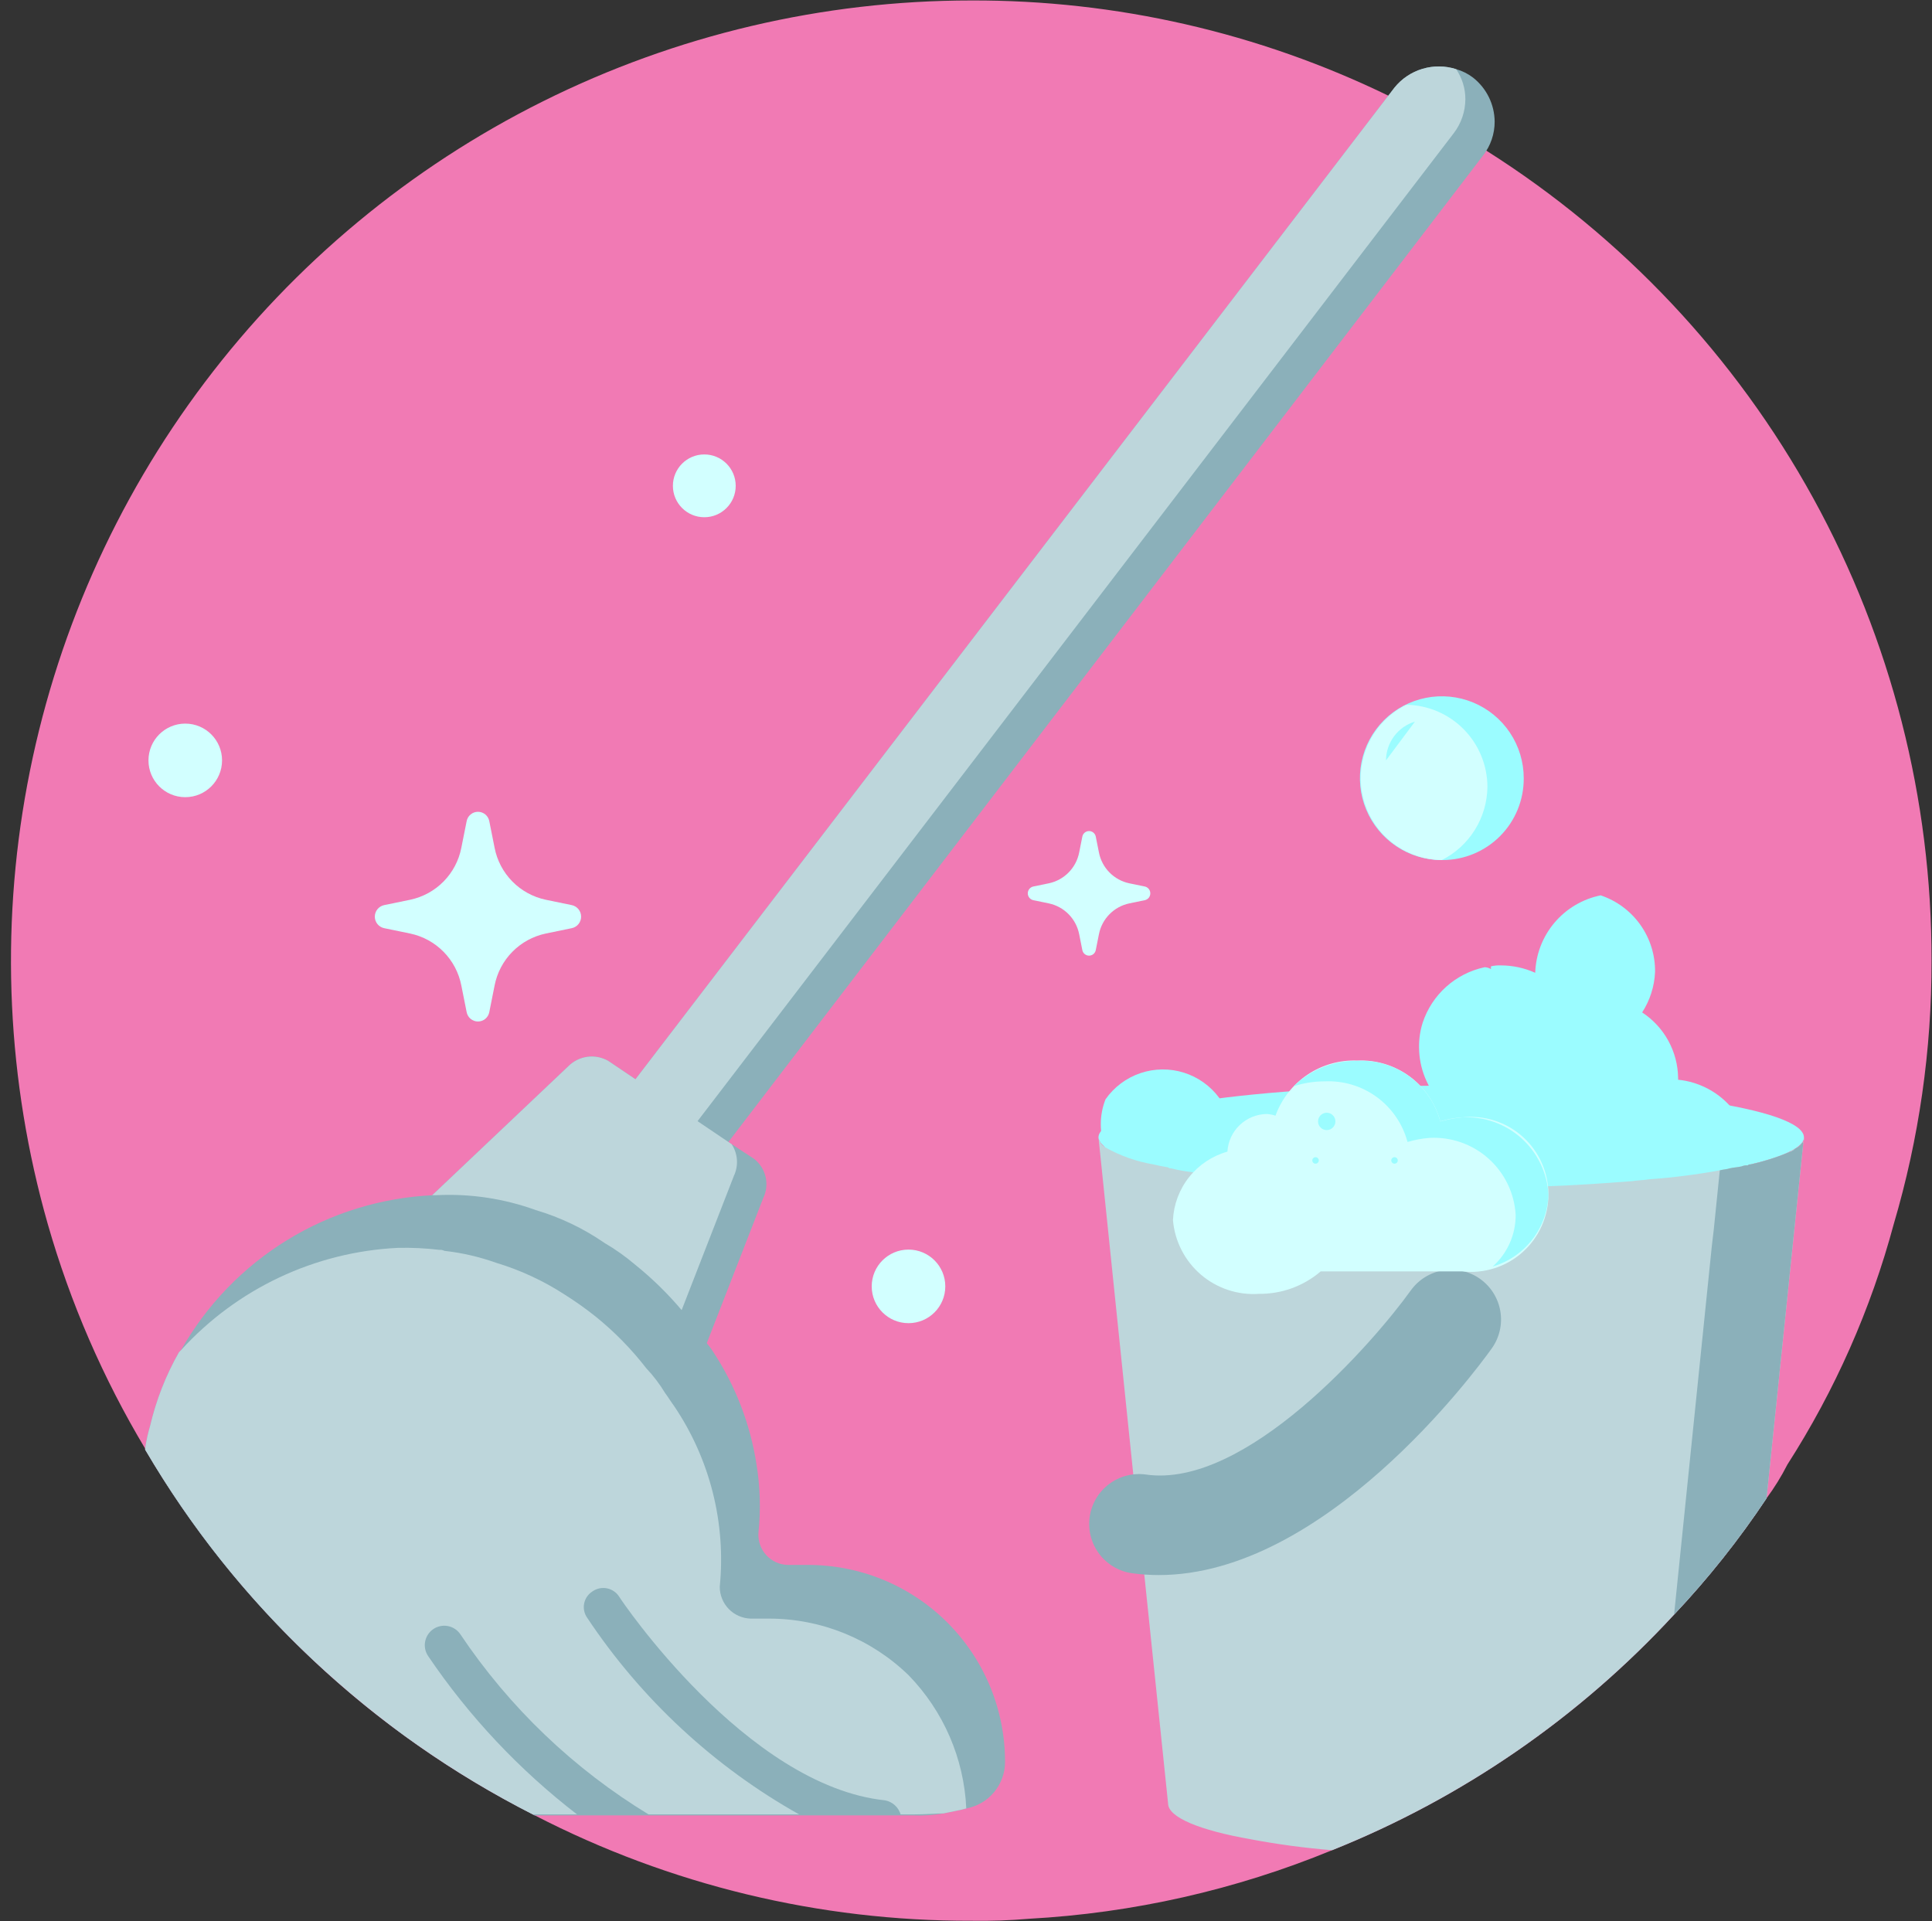 <?xml version="1.0" encoding="UTF-8"?>
<!DOCTYPE svg PUBLIC '-//W3C//DTD SVG 1.0//EN'
          'http://www.w3.org/TR/2001/REC-SVG-20010904/DTD/svg10.dtd'>
<svg fill="none" height="420.2" preserveAspectRatio="xMidYMid meet" style="fill: none;" version="1.0" viewBox="37.6 39.9 422.5 420.2" width="422.5" xmlns="http://www.w3.org/2000/svg" xmlns:xlink="http://www.w3.org/1999/xlink" zoomAndPan="magnify"
><rect x="37.6" y="39.9" width="422.5" height="420.2" fill="#333333" stroke="none"/><g id="change1_1"
  ><path d="M459.999 249.994C460.046 269.494 457.264 288.897 451.739 307.599C446.736 326.226 438.89 343.97 428.478 360.206C427.165 362.792 425.638 365.264 423.913 367.596C417.903 376.628 411.139 385.136 403.696 393.028C382.912 415.552 357.363 433.153 328.912 444.549C307.808 453.229 285.394 458.299 262.608 459.548C258.416 459.909 254.207 460.054 249.999 459.982C216.8 460.068 184.067 452.165 154.564 436.94C154.399 436.917 154.247 436.84 154.13 436.722C119.96 419.39 91.282 392.898 71.304 360.205L69.347 356.944V356.726C60.141 341.345 52.979 324.83 48.044 307.598C39.137 276.348 37.603 243.459 43.562 211.516C49.52 179.574 62.81 149.449 82.384 123.513C101.959 97.576 127.284 76.535 156.369 62.044C185.454 47.553 217.505 40.007 250 40.001C281.629 39.894 312.863 47.032 341.304 60.87C346.086 63.261 351.087 65.652 355.652 68.478C358.048 69.799 360.371 71.251 362.608 72.826C392.493 91.719 417.101 117.879 434.133 148.862C451.164 179.845 460.064 214.639 459.999 249.994V249.994Z" fill="#F17AB4"
  /></g
  ><g id="change2_1"
  ><path d="M432.097 288.664C432.097 291.279 425.342 293.894 414.012 295.855C394.459 298.693 374.714 300.004 354.958 299.777C315.08 299.777 282.175 295.419 278.253 289.753C278.036 289.319 277.818 289.1 277.818 288.664C277.818 282.345 312.465 277.334 354.958 277.334C397.669 277.334 432.097 282.345 432.097 288.664Z" fill="#9BFCFF"
  /></g
  ><g id="change2_2"
  ><path d="M420.51 293.582C420.514 297.771 419.04 301.826 416.348 305.035C413.655 308.244 409.917 310.4 405.791 311.123C404.75 311.454 403.656 311.59 402.565 311.525C398.539 311.555 394.625 310.203 391.476 307.694L389.055 305.275C387.676 303.659 386.585 301.818 385.83 299.832C383.309 302.722 379.909 304.705 376.152 305.477C372.715 304.233 369.747 301.958 367.653 298.962C365.56 295.966 364.443 292.397 364.457 288.742C364.474 288.052 364.61 287.37 364.86 286.726C360.307 286.485 356.018 284.514 352.87 281.216C349.722 277.918 347.952 273.543 347.923 268.984C347.895 267.137 348.167 265.299 348.729 263.54C349.732 260.521 351.506 257.817 353.876 255.696C356.246 253.574 359.129 252.108 362.239 251.443H362.441C362.869 251.485 363.283 251.623 363.651 251.847V251.241C364.377 251.074 365.123 251.006 365.868 251.039C368.44 251.048 370.982 251.598 373.328 252.653C373.459 248.631 374.944 244.77 377.542 241.697C380.14 238.624 383.7 236.517 387.644 235.717C391.141 236.891 394.177 239.143 396.314 242.149C398.451 245.156 399.581 248.762 399.54 252.451C399.406 255.607 398.431 258.67 396.716 261.322C399.098 262.884 401.06 265.005 402.431 267.501C403.802 269.997 404.54 272.791 404.58 275.638V276.042C408.933 276.481 412.97 278.516 415.911 281.755C418.853 284.993 420.491 289.207 420.51 293.582V293.582Z" fill="#9BFCFF"
  /></g
  ><g id="change2_3"
  ><path d="M307.219 289.098C307.252 291.112 306.841 293.108 306.015 294.946V295.118C304.529 296.98 302.646 298.486 300.504 299.528C298.362 300.569 296.014 301.119 293.632 301.138C289.575 301.128 285.687 299.512 282.818 296.644C279.95 293.775 278.334 289.887 278.325 285.83C278.319 283.947 278.669 282.08 279.357 280.327C281.224 277.658 283.893 275.654 286.977 274.606C290.061 273.558 293.398 273.52 296.505 274.498C299.611 275.476 302.325 277.419 304.252 280.044C306.179 282.67 307.219 285.841 307.221 289.098L307.219 289.098Z" fill="#9BFCFF"
  /></g
  ><g id="change3_1"
  ><path d="M432.174 288.687L431.956 289.773L423.913 367.596C417.903 376.628 411.14 385.136 403.696 393.028C382.912 415.552 357.363 433.153 328.913 444.549C322.932 444.067 316.982 443.268 311.086 442.156C299.999 440.201 293.042 437.375 293.042 434.331L287.825 384.116L285.434 362.378L277.826 288.686C277.826 289.121 278.042 289.339 278.26 289.772C278.431 290.161 278.741 290.471 279.13 290.642C279.129 290.671 279.134 290.7 279.145 290.726C279.156 290.753 279.171 290.777 279.192 290.797C279.212 290.818 279.236 290.834 279.263 290.845C279.289 290.855 279.318 290.861 279.346 290.86C282.588 292.679 286.118 293.929 289.782 294.555C290.651 294.773 291.738 294.99 293.042 295.207C293.128 295.289 293.231 295.352 293.344 295.389C293.457 295.427 293.577 295.439 293.695 295.424C295.338 295.838 297.009 296.129 298.695 296.295C300.435 296.512 302.174 296.728 304.13 296.946C321.013 298.931 338.001 299.875 355 299.772C359.348 299.772 363.695 299.772 367.826 299.555H368.261C370.869 299.555 373.478 299.555 376.086 299.337C382.392 299.121 388.478 298.685 394.13 298.25H394.348C395.652 298.033 396.956 298.033 398.261 297.816C403.438 297.446 408.59 296.793 413.696 295.859C414.565 295.642 415.217 295.642 415.869 295.424C416.739 295.207 417.609 295.207 418.478 294.99C418.889 294.813 419.336 294.738 419.782 294.773C419.868 294.69 419.971 294.628 420.084 294.59C420.198 294.552 420.318 294.54 420.436 294.555C423.264 293.943 426.029 293.069 428.696 291.947C428.913 291.947 429.131 291.729 429.349 291.729V291.512C429.567 291.512 429.784 291.294 430.002 291.294V291.078C430.002 291.078 430.219 291.294 430.219 291.078C430.865 290.836 431.404 290.373 431.741 289.771C431.769 289.772 431.798 289.766 431.824 289.756C431.851 289.745 431.875 289.729 431.896 289.709C431.916 289.689 431.932 289.665 431.943 289.638C431.953 289.612 431.959 289.583 431.958 289.555C432.13 289.3 432.206 288.992 432.174 288.687V288.687Z" fill="#BDD6DB"
  /></g
  ><g id="change4_1"
  ><path d="M431.739 289.773H431.956L423.913 367.596C417.903 376.628 411.14 385.136 403.696 393.028L411.956 312.381L412.39 308.686L413.695 295.86C414.564 295.642 415.216 295.642 415.869 295.424C416.738 295.207 417.608 295.207 418.477 294.991C418.888 294.813 419.336 294.738 419.782 294.773C419.868 294.69 419.971 294.628 420.084 294.59C420.197 294.553 420.317 294.541 420.435 294.555C423.263 293.943 426.028 293.069 428.695 291.947C428.913 291.947 429.13 291.729 429.348 291.729C429.566 291.512 429.784 291.512 430.002 291.294L430.218 291.078C430.863 290.836 431.402 290.374 431.739 289.773Z" fill="#8BB0BA"
  /></g
  ><g id="change4_2"
  ><path d="M291.022 384.374C289.072 384.375 287.124 384.244 285.192 383.981C282.333 383.585 279.748 382.071 278.004 379.772C276.26 377.473 275.499 374.576 275.888 371.717C276.277 368.858 277.784 366.269 280.078 364.519C282.373 362.769 285.268 362.001 288.128 362.382C310.005 365.596 337.945 333.517 346.106 322.143C346.939 320.979 347.992 319.991 349.207 319.234C350.421 318.478 351.773 317.968 353.184 317.734C354.596 317.5 356.04 317.547 357.433 317.871C358.827 318.196 360.143 318.791 361.306 319.625C362.469 320.458 363.457 321.512 364.212 322.727C364.968 323.942 365.477 325.294 365.709 326.706C365.942 328.118 365.894 329.561 365.569 330.955C365.243 332.348 364.646 333.663 363.812 334.826C360.023 340.124 327.22 384.374 291.022 384.374Z" fill="#8BB0BA"
  /></g
  ><g id="change4_3"
  ><path d="M354.958 332.552C357.487 332.552 359.537 330.502 359.537 327.973C359.537 325.444 357.487 323.394 354.958 323.394C352.429 323.394 350.379 325.444 350.379 327.973C350.379 330.502 352.429 332.552 354.958 332.552Z" fill="#8BB0BA"
  /></g
  ><g id="change4_4"
  ><path d="M364.459 66.484C364.472 69.17 363.581 71.782 361.93 73.9L119.56 390.753C117.538 393.276 114.614 394.916 111.407 395.324C108.199 395.733 104.958 394.88 102.367 392.944C101.213 392.194 100.281 391.146 99.671 389.911C98.349 387.974 97.644 385.683 97.649 383.338C97.634 380.601 98.523 377.935 100.176 375.755L342.547 59.069C344.125 57.113 346.257 55.68 348.663 54.958C351.07 54.237 353.638 54.259 356.032 55.024C357.374 55.4 358.632 56.029 359.739 56.877C361.194 58.024 362.374 59.482 363.191 61.144C364.008 62.807 364.441 64.632 364.459 66.484V66.484Z" fill="#8BB0BA"
  /></g
  ><g id="change4_5"
  ><path d="M204.506 301.933L190.011 339.18C189.686 340.269 189.125 341.274 188.369 342.123C187.613 342.973 186.68 343.646 185.635 344.096C184.591 344.546 183.461 344.762 182.324 344.728C181.188 344.694 180.072 344.411 179.057 343.899L132.538 312.551C131.905 312.119 131.384 311.54 131.021 310.865C130.091 309.202 129.767 307.267 130.105 305.392C130.443 303.517 131.423 301.817 132.875 300.584L161.866 273.112C162.991 271.975 164.462 271.243 166.047 271.03C167.633 270.816 169.244 271.134 170.631 271.932L197.598 290.135L202.485 293.337C203.757 294.321 204.652 295.712 205.02 297.277C205.388 298.842 205.207 300.486 204.506 301.933V301.933Z" fill="#8BB0BA"
  /></g
  ><g id="change3_2"
  ><path d="M358.054 61.597C358.04 64.278 357.153 66.882 355.526 69.013L113.155 385.697C111.601 387.686 109.479 389.154 107.07 389.907C104.662 390.66 102.081 390.661 99.671 389.911C98.349 387.974 97.644 385.683 97.649 383.338C97.634 380.601 98.523 377.935 100.176 375.755L342.547 59.069C344.125 57.113 346.257 55.68 348.663 54.958C351.07 54.237 353.638 54.259 356.032 55.024C357.353 56.961 358.059 59.252 358.054 61.597V61.597Z" fill="#BDD6DB"
  /></g
  ><g id="change3_3"
  ><path d="M198.102 297.045L183.607 334.293C183.268 335.371 182.697 336.362 181.934 337.196C181.171 338.031 180.235 338.688 179.191 339.121C178.147 339.555 177.02 339.755 175.891 339.706C174.761 339.658 173.656 339.363 172.652 338.842L131.021 310.865C130.09 309.202 129.766 307.268 130.105 305.393C130.443 303.517 131.422 301.818 132.875 300.585L161.865 273.113C162.991 271.976 164.461 271.244 166.047 271.03C167.632 270.817 169.244 271.134 170.63 271.933L197.597 290.135C198.265 291.148 198.663 292.315 198.751 293.524C198.84 294.734 198.616 295.946 198.102 297.045V297.045Z" fill="#BDD6DB"
  /></g
  ><g id="change4_6"
  ><path d="M257.392 425.203C257.398 427.629 256.553 429.98 255.003 431.846C253.454 433.713 251.299 434.977 248.913 435.419C247.391 435.854 245.869 436.072 243.912 436.506C241.76 436.882 239.574 437.028 237.391 436.941H154.565C154.4 436.918 154.248 436.841 154.131 436.723C145.624 432.345 137.418 427.407 129.566 421.941C126.236 419.744 123.041 417.349 119.999 414.768C100.575 399.702 84.071 381.211 71.302 360.206L69.345 356.945V356.727C69.581 355.036 69.944 353.364 70.432 351.728C71.752 346.091 73.876 340.674 76.737 335.642L77.171 335.206C82.743 325.335 90.735 317.042 100.394 311.11C110.054 305.177 121.065 301.8 132.389 301.295H133.041C140.432 300.925 147.823 302.034 154.78 304.556C160.128 306.14 165.191 308.561 169.78 311.729C172.161 313.124 174.416 314.725 176.519 316.512C180.239 319.508 183.661 322.856 186.737 326.511C188.787 328.712 190.607 331.116 192.172 333.685C192.658 334.224 193.094 334.807 193.476 335.424C198.416 342.898 201.679 351.352 203.042 360.206C203.834 365.093 203.98 370.063 203.475 374.988C203.392 375.895 203.499 376.811 203.789 377.675C204.078 378.54 204.544 379.334 205.158 380.009C205.771 380.683 206.518 381.223 207.351 381.593C208.184 381.964 209.085 382.157 209.997 382.16H214.127C219.798 382.132 225.418 383.225 230.665 385.376C235.912 387.526 240.683 390.692 244.703 394.692C248.723 398.691 251.913 403.445 254.09 408.681C256.267 413.918 257.388 419.532 257.389 425.203H257.392Z" fill="#8BB0BA"
  /></g
  ><g id="change3_4"
  ><path d="M248.913 435.418C247.391 435.853 245.869 436.072 243.912 436.505C242.174 436.505 239.999 436.723 237.391 436.723H154.131C118.814 418.796 89.387 391.106 69.348 356.944V356.727C69.583 355.035 69.946 353.364 70.434 351.727C71.755 346.091 73.878 340.674 76.74 335.641L77.174 335.206C89.382 321.762 106.426 313.71 124.565 312.817C127.615 312.744 130.666 312.89 133.696 313.251C134.072 313.217 134.449 313.292 134.783 313.468C138.639 313.898 142.432 314.774 146.086 316.076C151.39 317.674 156.441 320.016 161.086 323.033C163.419 324.502 165.668 326.098 167.825 327.815C171.948 331.139 175.668 334.933 178.912 339.119C180.475 340.781 181.86 342.602 183.042 344.553C183.696 345.424 184.347 346.51 185 347.379C192.853 358.994 196.39 372.992 194.999 386.943C194.999 388.751 195.702 390.488 196.96 391.786C198.218 393.085 199.932 393.842 201.739 393.899H205.869C217.238 393.925 228.151 398.368 236.305 406.29C243.93 414.13 248.416 424.493 248.913 435.418V435.418Z" fill="#BDD6DB"
  /></g
  ><g id="change4_7"
  ><path d="M234.585 436.83H212.547C193.818 426.34 177.854 411.545 165.974 393.666C165.669 393.22 165.457 392.718 165.349 392.19C165.241 391.661 165.24 391.116 165.346 390.587C165.452 390.058 165.662 389.555 165.965 389.109C166.268 388.662 166.657 388.28 167.109 387.986C167.566 387.655 168.085 387.421 168.635 387.299C169.186 387.176 169.755 387.168 170.309 387.275C170.862 387.381 171.388 387.6 171.854 387.918C172.32 388.235 172.715 388.645 173.016 389.122C173.244 389.577 200.734 430.468 231.177 433.649C231.985 433.809 232.732 434.192 233.334 434.754C233.936 435.316 234.37 436.035 234.585 436.83Z" fill="#8BB0BA"
  /></g
  ><g id="change4_8"
  ><path d="M179.605 436.83H163.93C151.235 427.07 140.189 415.334 131.214 402.072C130.59 401.138 130.361 399.995 130.576 398.892C130.792 397.789 131.435 396.817 132.365 396.187C133.296 395.557 134.437 395.321 135.541 395.53C136.645 395.738 137.622 396.376 138.257 397.302C148.994 413.334 163.106 426.825 179.605 436.83Z" fill="#8BB0BA"
  /></g
  ><g id="change5_1"
  ><path d="M357.382 284.276C355.752 284.368 354.139 284.659 352.579 285.143C351.519 281.188 349.14 277.714 345.836 275.296C342.532 272.879 338.501 271.662 334.41 271.849C330.537 271.7 326.717 272.788 323.503 274.955C320.289 277.122 317.849 280.256 316.535 283.903C315.942 283.713 315.329 283.589 314.709 283.534C312.485 283.545 310.348 284.402 308.733 285.932C307.119 287.461 306.148 289.549 306.018 291.769C302.716 292.698 299.79 294.641 297.653 297.324C295.516 300.006 294.276 303.292 294.109 306.718C294.493 311.347 296.686 315.639 300.213 318.662C303.74 321.686 308.316 323.197 312.95 322.868C317.882 322.919 322.664 321.177 326.407 317.966H357.382C359.753 318.232 362.152 317.994 364.425 317.268C366.697 316.543 368.79 315.346 370.568 313.756C372.346 312.166 373.769 310.219 374.743 308.041C375.716 305.864 376.22 303.506 376.22 301.121C376.22 298.735 375.716 296.377 374.743 294.2C373.769 292.023 372.346 290.075 370.568 288.485C368.79 286.895 366.697 285.698 364.425 284.973C362.152 284.247 359.753 284.009 357.382 284.275V284.276Z" fill="#D2FFFF"
  /></g
  ><g id="change2_4"
  ><path d="M376.223 301.125C376.117 304.702 374.881 308.155 372.692 310.987C370.504 313.82 367.474 315.887 364.039 316.892C365.625 315.471 366.892 313.731 367.756 311.785C368.621 309.84 369.064 307.733 369.055 305.604C368.783 300.88 366.65 296.456 363.125 293.3C359.599 290.144 354.967 288.512 350.242 288.761C348.602 288.886 346.979 289.186 345.403 289.657C344.352 285.714 341.984 282.25 338.692 279.838C335.4 277.426 331.383 276.213 327.306 276.399C324.994 276.391 322.695 276.754 320.497 277.474C322.342 275.667 324.527 274.245 326.927 273.292C329.327 272.338 331.892 271.872 334.474 271.919C338.55 271.734 342.568 272.947 345.859 275.359C349.151 277.771 351.519 281.235 352.57 285.178C354.146 284.707 355.768 284.407 357.408 284.282C362.134 284.032 366.766 285.664 370.292 288.82C373.818 291.976 375.95 296.4 376.223 301.125Z" fill="#9BFCFF"
  /></g
  ><g id="change2_5"
  ><path d="M327.736 287.059C328.784 287.059 329.634 286.209 329.634 285.161C329.634 284.112 328.784 283.262 327.736 283.262C326.687 283.262 325.838 284.112 325.838 285.161C325.838 286.209 326.687 287.059 327.736 287.059Z" fill="#9BFCFF"
  /></g
  ><g id="change2_6"
  ><path d="M342.561 294.405C342.954 294.405 343.273 294.086 343.273 293.693C343.273 293.3 342.954 292.981 342.561 292.981C342.167 292.981 341.848 293.3 341.848 293.693C341.848 294.086 342.167 294.405 342.561 294.405Z" fill="#9BFCFF"
  /></g
  ><g id="change2_7"
  ><path d="M325.29 294.405C325.684 294.405 326.002 294.086 326.002 293.693C326.002 293.3 325.684 292.981 325.29 292.981C324.897 292.981 324.578 293.3 324.578 293.693C324.578 294.086 324.897 294.405 325.29 294.405Z" fill="#9BFCFF"
  /></g
  ><g id="change2_8"
  ><path d="M370.819 210.091C370.836 212.434 370.39 214.757 369.507 216.926C368.624 219.096 367.32 221.07 365.671 222.734C364.023 224.399 362.061 225.721 359.9 226.624C357.738 227.528 355.419 227.996 353.076 228H352.908C349.366 228 345.903 226.95 342.957 224.982C340.012 223.014 337.716 220.217 336.36 216.944C335.004 213.672 334.649 210.07 335.34 206.596C336.032 203.122 337.737 199.93 340.242 197.425C342.747 194.921 345.939 193.215 349.413 192.524C352.888 191.833 356.489 192.188 359.762 193.543C363.035 194.899 365.832 197.195 367.8 200.14C369.768 203.086 370.819 206.548 370.819 210.091V210.091Z" fill="#9BFCFF"
  /></g
  ><g id="change5_2"
  ><path d="M362.877 211.949C362.849 215.282 361.904 218.543 360.146 221.374C358.387 224.205 355.883 226.498 352.908 228C348.882 227.963 344.985 226.569 341.848 224.045C338.711 221.521 336.516 218.013 335.617 214.088C334.719 210.162 335.17 206.049 336.897 202.412C338.624 198.774 341.526 195.825 345.136 194.04C349.849 194.106 354.349 196.019 357.667 199.368C360.985 202.718 362.855 207.235 362.877 211.949V211.949Z" fill="#D2FFFF"
  /></g
  ><g id="change2_9"
  ><path d="M340.699 206.203L347.029 197.716C345.206 198.271 343.609 199.393 342.47 200.92C341.332 202.447 340.711 204.298 340.699 206.203V206.203Z" fill="#9BFCFF"
  /></g
  ><g id="change5_3"
  ><path d="M156.941 244.072L162.659 242.893C163.233 242.767 163.746 242.449 164.114 241.991C164.482 241.533 164.683 240.963 164.683 240.376C164.683 239.788 164.482 239.218 164.114 238.76C163.746 238.302 163.233 237.984 162.659 237.858L156.941 236.679C154.166 236.092 151.626 234.701 149.638 232.679C147.649 230.657 146.3 228.094 145.76 225.31L144.601 219.497C144.492 218.919 144.185 218.398 143.733 218.024C143.28 217.649 142.712 217.444 142.124 217.444C141.537 217.444 140.968 217.649 140.516 218.024C140.064 218.398 139.757 218.919 139.648 219.497L138.488 225.31C137.948 228.094 136.599 230.657 134.611 232.679C132.622 234.701 130.082 236.092 127.308 236.679L121.59 237.858C121.016 237.984 120.502 238.302 120.134 238.76C119.766 239.218 119.565 239.788 119.565 240.376C119.565 240.963 119.766 241.533 120.134 241.991C120.502 242.449 121.016 242.767 121.59 242.893L127.308 244.072C130.082 244.659 132.622 246.05 134.611 248.072C136.599 250.094 137.948 252.657 138.488 255.441L139.648 261.255C139.757 261.832 140.064 262.353 140.516 262.728C140.968 263.102 141.537 263.308 142.124 263.308C142.712 263.308 143.28 263.102 143.733 262.728C144.185 262.353 144.492 261.832 144.601 261.255L145.76 255.441C146.3 252.657 147.649 250.094 149.638 248.072C151.626 246.05 154.166 244.659 156.941 244.072V244.072Z" fill="#D2FFFF"
  /></g
  ><g id="change5_4"
  ><path d="M284.56 237.476L287.956 236.776C288.297 236.701 288.602 236.512 288.82 236.24C289.039 235.968 289.158 235.63 289.158 235.281C289.158 234.932 289.039 234.593 288.82 234.321C288.602 234.05 288.297 233.86 287.956 233.785L284.56 233.085C282.912 232.737 281.403 231.911 280.222 230.71C279.041 229.509 278.24 227.987 277.919 226.333L277.231 222.88C277.167 222.537 276.985 222.227 276.716 222.003C276.448 221.78 276.109 221.658 275.76 221.658C275.411 221.658 275.072 221.78 274.804 222.003C274.535 222.227 274.353 222.537 274.289 222.88L273.601 226.333C273.28 227.987 272.479 229.509 271.298 230.71C270.116 231.911 268.608 232.737 266.96 233.085L263.564 233.785C263.223 233.86 262.918 234.05 262.7 234.321C262.481 234.593 262.362 234.932 262.362 235.281C262.362 235.63 262.481 235.968 262.7 236.24C262.918 236.512 263.223 236.701 263.564 236.776L266.96 237.476C268.608 237.825 270.116 238.651 271.298 239.852C272.479 241.053 273.28 242.575 273.601 244.228L274.289 247.682C274.353 248.025 274.535 248.335 274.804 248.558C275.072 248.782 275.411 248.904 275.76 248.904C276.109 248.904 276.448 248.782 276.716 248.558C276.985 248.335 277.167 248.025 277.231 247.682L277.919 244.228C278.24 242.575 279.041 241.053 280.222 239.852C281.403 238.651 282.912 237.825 284.56 237.476V237.476Z" fill="#D2FFFF"
  /></g
  ><g id="change5_5"
  ><path d="M78.114 214.248C82.558 214.248 86.16 210.645 86.16 206.202C86.16 201.758 82.558 198.156 78.114 198.156C73.67 198.156 70.068 201.758 70.068 206.202C70.068 210.645 73.67 214.248 78.114 214.248Z" fill="#D2FFFF"
  /></g
  ><g id="change5_6"
  ><path d="M236.277 329.284C240.721 329.284 244.323 325.682 244.323 321.239C244.323 316.795 240.721 313.193 236.277 313.193C231.834 313.193 228.231 316.795 228.231 321.239C228.231 325.682 231.834 329.284 236.277 329.284Z" fill="#D2FFFF"
  /></g
  ><g id="change5_7"
  ><path d="M191.621 153.023C195.414 153.023 198.488 149.948 198.488 146.156C198.488 142.363 195.414 139.288 191.621 139.288C187.828 139.288 184.753 142.363 184.753 146.156C184.753 149.948 187.828 153.023 191.621 153.023Z" fill="#D2FFFF"
  /></g
></svg
>
